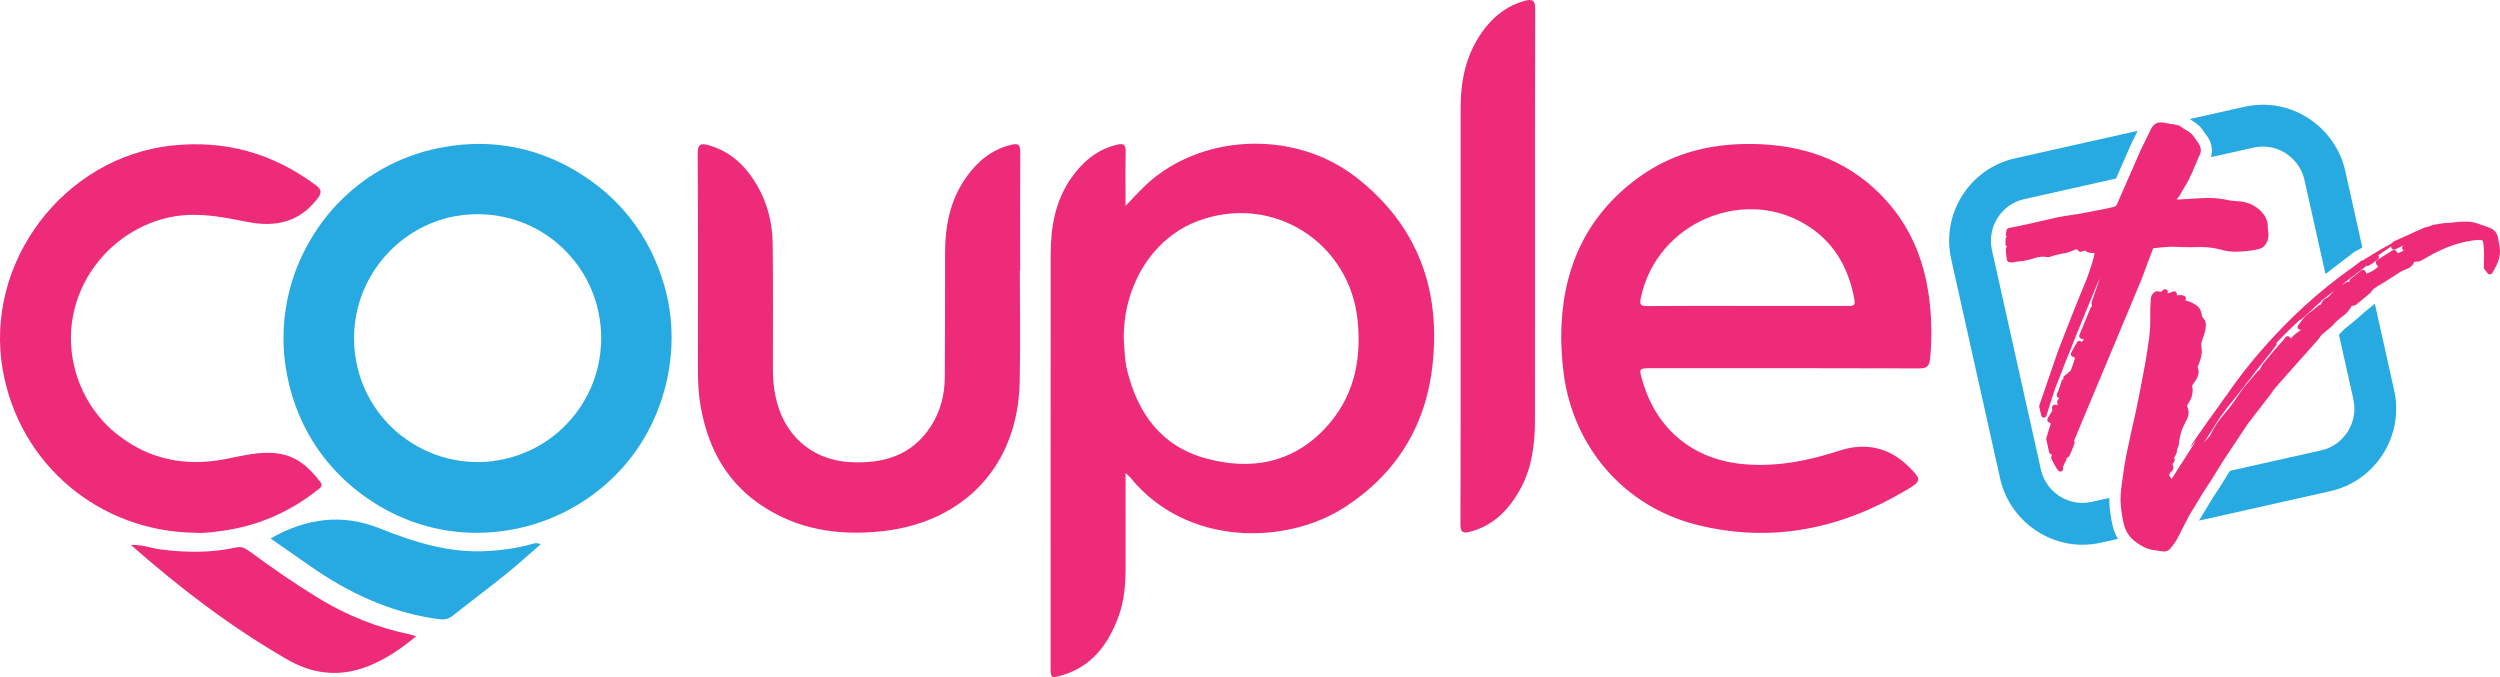 <svg xmlns="http://www.w3.org/2000/svg" width="192" height="52" viewBox="0 0 192 52">
    <g fill="none" fill-rule="evenodd">
        <g>
            <g>
                <g fill="#ED2B79">
                    <g>
                        <path d="M10.054 30.771c.91-.028 1.593.262 2.306.352 1.94.245 3.87.264 5.785-.16.405-.088.691.061.994.284 1.708 1.26 3.455 2.468 5.266 3.58 2.2 1.35 4.567 2.3 7.097 2.823.149.03.295.09.455.138-3.193 2.656-6.367 3.813-9.9 1.778-4.266-2.454-8.178-5.426-12.003-8.795z" transform="translate(-72, -10) translate(72, 10) translate(0, 11.079)"/>
                        <path fill-rule="nonzero" d="M21.333 23.746c-1.396-.188-2.724.189-4.064.44-3.008.565-5.754.053-8.2-1.85-2.944-2.288-4.27-6.206-3.314-9.803.966-3.647 4.089-6.43 7.72-7.005 1.896-.3 3.704.08 5.53.437 2.117.416 3.946.047 5.347-1.751.36-.462.396-.706-.118-1.086C20.948.693 17.308-.337 13.228.096 4.892.98-1.238 9.08.213 17.343c1.27 7.225 7.39 12.423 14.846 12.497.59.047 1.311-.057 2.028-.152 2.724-.378 5.159-1.441 7.318-3.15.205-.163.433-.29.188-.613-.84-1.104-1.808-1.982-3.26-2.179z" transform="translate(-72, -10) translate(72, 10) translate(0, 11.079)"/>
                    </g>
                    <path fill-rule="nonzero" d="M104.125 13.598c-4.496-3.49-11.27-3.383-15.584.136-.716.582-1.325 1.272-2.098 2.08 0-1.523-.016-2.86.009-4.197.008-.515-.171-.62-.649-.507-1.525.358-2.631 1.287-3.508 2.525-1.252 1.77-1.603 3.8-1.603 5.905-.011 10.56-.006 21.116-.006 31.676 0 .87.023.9.893.642 2.298-.681 3.547-2.395 4.33-4.531.464-1.261.54-2.578.537-3.91-.005-2.299-.003-4.601-.003-7.092.225.214.31.276.368.352 4.303 5.297 11.959 5.212 16.503 2.251 3.965-2.583 6.229-6.287 6.717-11.012.607-5.82-1.232-10.693-5.906-14.318zm-2.364 19.305c-2.534 2.693-5.718 3.233-9.133 2.308-3.438-.932-5.26-3.465-6.078-6.825-.19-.789-.182-1.596-.247-2.396-.017-4.131 2.25-7.722 5.684-9.014 5.73-2.153 11.714 1.62 12.287 7.725.295 3.093-.348 5.902-2.513 8.202zM148.21 23.322c-.31-2.932-1.287-5.592-3.261-7.824-2.55-2.885-5.828-4.219-9.6-4.416-3.446-.177-6.706.493-9.543 2.573-4.12 3.02-5.895 7.205-5.906 12.228.009.935.068 1.864.188 2.79.745 5.702 4.674 10.239 10.226 11.632 5.754 1.444 11.118.31 16.148-2.7 1.112-.664 1.115-.773.188-1.708-1.536-1.548-3.37-1.95-5.417-1.277-2.356.77-4.732 1.24-7.234 1.035-3.896-.318-6.777-2.631-7.864-6.425-.272-.951-.272-.951.682-.951 6.859-.003 13.717-.009 20.575.014.607.002.79-.186.842-.777.132-1.402.127-2.795-.025-4.194zm-6.311.172h-7.754c-2.559 0-5.117-.011-7.679.011-.474.003-.547-.135-.46-.568 1.18-5.927 8.19-8.83 13.11-5.407 1.915 1.331 2.898 3.242 3.308 5.5.092.517-.208.464-.525.464zM77.678 11.116c-1.525.363-2.631 1.298-3.502 2.539-1.207 1.72-1.59 3.684-1.595 5.747-.008 3.191.006 6.383-.02 9.572-.008 1.342-.334 2.626-1.072 3.765-1.48 2.289-3.71 2.897-6.269 2.747-2.544-.149-4.58-1.683-5.403-4.103-.337-.994-.46-2.015-.458-3.062.003-3.192.02-6.383-.017-9.572-.017-1.599-.39-3.135-1.208-4.531-.853-1.453-1.993-2.564-3.662-3.051-.637-.186-.896-.135-.89.661.037 5.058.017 10.118.02 15.176 0 1.322-.04 2.645.168 3.957.506 3.18 1.857 5.873 4.55 7.742 2.862 1.984 6.086 2.469 9.481 2.089 6.333-.71 10.388-5.109 10.512-11.47.059-2.853.011-5.707.011-8.558h.023c0-3.037-.011-6.07.008-9.108 0-.546-.157-.664-.677-.54zM117.095.067c-1.256.343-2.239 1.066-3.025 2.065-1.41 1.79-1.893 3.881-1.893 6.116-.003 5.19 0 10.377 0 15.567-.003 5.474.008 10.948-.014 16.422-.003.617.146.757.744.6 1.753-.462 2.907-1.627 3.775-3.136.96-1.671 1.196-3.515 1.202-5.4.008-4.23.003-8.46.003-12.688 0-6.304-.009-12.609.014-18.916 0-.667-.189-.8-.806-.63z" transform="translate(-72, -10) translate(72, 10)"/>
                </g>
                <g fill="#27AAE2">
                    <g>
                        <path d="M0 30.303c2.75-1.573 5.527-1.916 8.366-.782 2.694 1.078 5.404 1.928 8.347 1.745 1.115-.068 2.213-.217 3.286-.518.222-.062.421-.15.747-.003-.913.791-1.767 1.57-2.665 2.294-1.351 1.086-2.741 2.125-4.1 3.203-.335.261-.652.315-1.07.259-3.677-.498-6.93-2.004-9.931-4.123-.97-.682-1.944-1.354-2.98-2.075z" transform="translate(-72, -10) translate(72, 10) translate(20.78, 8.043) translate(0, 3.009)"/>
                        <path fill-rule="nonzero" d="M21.409 28.795c.078-.031.16-.062.238-.096.115-.048.225-.098.337-.15.118-.053.24-.106.36-.162l.202-.102c.16-.079.32-.16.475-.245.02-.01.039-.022.059-.033 1.244-.684 2.412-1.557 3.465-2.62 1.522-1.54 2.629-3.358 3.328-5.3.023-.065.048-.127.07-.189.029-.081.057-.163.082-.247.508-1.529.783-3.164.775-4.87-.008-1.84-.37-3.608-1.014-5.243-.716-1.88-1.814-3.633-3.308-5.122-.823-.819-1.716-1.52-2.66-2.108C21.524.844 18.822-.008 15.958 0c-.874.006-1.728.085-2.559.23-2.963.493-5.797 1.884-8.069 4.175-.85.858-1.572 1.798-2.17 2.797-.009.014-.02.028-.029.045-.07.119-.14.24-.207.358-.076.132-.152.267-.222.405-.003.006-.009.014-.012.023C1.6 10.11.986 12.47.994 14.976c.003 1.187.152 2.339.421 3.45.014.054.026.107.037.164.022.087.048.174.07.261.652 2.443 1.921 4.743 3.82 6.631.82.82 1.716 1.517 2.654 2.105.1.065.205.13.309.192l.106.062c2.202 1.297 4.752 2.04 7.462 2.029 1.736-.009 3.398-.31 4.946-.853.036-.014.073-.022.11-.037.168-.061.325-.123.48-.185zm-4.224-4.453v.009c-2.432.329-4.963-.287-7.016-1.852l-.008.005c-1.618-1.23-2.825-2.969-3.395-4.981l-.026-.11c-.86-3.183-.04-6.724 2.466-9.231 1.39-1.39 3.095-2.26 4.878-2.615.048-.008.096-.017.146-.022.2-.037.396-.062.598-.088.175-.02.349-.033.526-.042l.19-.008c.133-.006.267-.009.402-.009.492.003.975.042 1.447.116h.005c.267.042.528.098.787.16.067.017.132.031.196.048.16.042.318.09.475.14.165.054.331.113.494.178.087.034.171.067.258.104.234.099.461.206.686.324l.098.05c.814.44 1.581 1.005 2.266 1.703.461.467.863.968 1.208 1.497.003.003.006.009.008.014.152.234.29.473.419.715.042.082.084.16.123.245.07.138.132.279.194.42.503 1.162.781 2.448.781 3.805-.003 2.11-.682 4.052-1.834 5.626l-.017.025c-.151.206-.312.403-.48.597-.034.042-.073.081-.11.12-.157.175-.32.35-.491.513-.014.014-.03.025-.042.04-1.404 1.328-3.213 2.228-5.232 2.504z" transform="translate(-72, -10) translate(72, 10) translate(20.78, 8.043) translate(0, 3.009)"/>
                    </g>
                    <path fill-rule="nonzero" d="M143.395 2.004c-.044.093-.092.186-.137.279l-.407.83-1.12 2.555-7.053 1.582c-.85.191-1.578.704-2.047 1.444-.466.737-.62 1.615-.43 2.47l3.76 16.854c.332 1.486 1.672 2.564 3.188 2.564.239 0 .483-.028.72-.082l1.35-.304c-.006.405.02.814.081 1.208.043.312.099.63.172.931.084.369.224.71.407 1.008l-1.312.292c-.466.105-.943.158-1.418.158-3.002 0-5.659-2.133-6.316-5.074l-3.76-16.853c-.38-1.692-.076-3.431.85-4.895.927-1.463 2.368-2.476 4.056-2.856zm18.213 13.273l1.483 6.653c.778 3.493-1.424 6.972-4.91 7.751l-10.081 2.26 1.117-1.843.455-.681c.172-.27.346-.546.517-.833.098-.164.194-.313.29-.468l7.004-1.57c1.758-.394 2.87-2.15 2.477-3.915l-1.11-4.976c.05-.045.101-.09.15-.138.019-.02.038-.036.055-.059.166-.191.36-.366.573-.52.29-.206 1.03-.873 1.154-.986l.826-.675zM153.018 0c3.001 0 5.658 2.133 6.315 5.074l1.315 5.891c-.079.042-.152.085-.233.13-.026.016-.048.036-.073.053-.116.037-.225.093-.326.169l-1.652 1.264c-.185.137-.365.284-.547.425l-1.615-7.228c-.332-1.486-1.671-2.564-3.188-2.564-.238 0-.48.025-.719.079l-3.252.729c-.005-.02-.005-.04-.011-.06.042-.143.062-.29.062-.438 0-.282-.06-.55-.18-.794-.076-.158-.174-.31-.312-.484-.039-.045-.07-.09-.106-.152-.205-.338-.486-.614-.846-.822-.09-.05-.177-.11-.261-.172l4.21-.942c.466-.105.944-.158 1.418-.158z" transform="translate(-72, -10) translate(72, 10) translate(20.78, 8.043)"/>
                </g>
                <path d="M156.75 34.923c-.073.034-.093.136-.062.313.112-.096.247-.203.41-.313-.163-.03-.278-.03-.348 0zM156.255 32.478c-.014.076-.022.14-.022.194 0 .056-.009.118-.023.18.031.017.073.023.121.023.031-.065.05-.127.06-.192.008-.062.027-.13.058-.191h-.19c-.004-.006-.004-.009-.004-.014zM153.601 20.924c.329-.056.652-.115.975-.18.306-.081.606-.152.899-.216.292-.065.598-.113.92-.144.13-.014.26-.048.388-.096.13-.047.259-.098.388-.143 0-.048-.011-.087-.025-.121-.113 0-.203.008-.267.025l-.728.144c-.146.033-.286.053-.424.062-.137.008-.278.025-.424.059-.177.03-.36.064-.545.095-.185.031-.365.074-.542.121-.362.07-.707.135-1.05.197-.011.093-.011.197-.017.296.149-.037.298-.073.452-.099z" transform="translate(-72, -10) translate(72, 10)"/>
                <path d="M156.502 33.198c.065-.2.13-.405.191-.613l-.047-.096c-.031.034-.065.053-.096.062-.034.008-.064.028-.095.059-.017-.017-.028-.025-.037-.025-.008 0-.02-.009-.036-.023.047-.096.1-.188.157-.278.056-.088.115-.178.18-.273 0-.043-.003-.082-.012-.124-.008-.048-.01-.096-.01-.147.16.017.311.048.454.096-.03-.127-.056-.225-.07-.287-.017-.065-.034-.121-.048-.169.048-.065.087-.115.118-.155.034-.04.065-.084.096-.132-.096-.065-.177-.121-.242-.169.065-.143.12-.287.169-.433.047-.144.095-.296.143-.456.017.017.04.025.073.025-.031.096-.06.191-.084.29-.023.096-.05.191-.085.29-.016.03-.022.07-.022.107 0 .042-.008.076-.023.11.031-.031.07-.062.121-.085.048-.022.079-.05.096-.084.081-.144.16-.296.241-.459.079-.16.16-.338.239-.53-.081.035-.149.063-.205.085l-.18.085c-.017-.017-.025-.028-.025-.037 0-.008-.008-.02-.023-.036.048-.048.121-.105.217-.17.03-.03.073-.067.12-.106.048-.04.088-.076.121-.107.079-.178.146-.358.202-.54.057-.186.118-.375.18-.566-.03-.017-.076-.028-.132-.037-.056-.008-.123-.028-.205-.059.113-.225.239-.459.385-.698.048.048.09.104.12.169.352-.273.464-.538.338-.797-.031.034-.073.057-.121.074-.048.016-.09.039-.12.07l-.051-.025c.129-.304.252-.605.373-.904.12-.295.244-.6.374-.903h.073c0 .081-.003.149-.014.202-.009.057-.012.119-.012.18.017 0 .028.003.037.012.008.008.02.011.036.011.065-.079.124-.163.18-.25.056-.088.11-.183.157-.28.017-.016.012-.038-.01-.07-.026-.033-.054-.047-.085-.047-.034-.017-.112.008-.242.073-.033-.096-.047-.16-.047-.192.078-.256.163-.506.252-.745.088-.24.172-.49.253-.746.031-.079.054-.16.06-.24.008-.081.019-.16.036-.241.014-.014.01-.037-.014-.06-.023-.025-.05-.036-.085-.036-.081 0-.129.022-.143.073-.112.16-.216.363-.314.602-.16.386-.323.777-.483 1.168-.16.394-.32.786-.48 1.171-.099.256-.2.507-.301.749-.104.239-.205.49-.303.746-.099.256-.197.512-.304.76-.104.25-.205.495-.3.734l-.217.58c-.064.174-.134.349-.207.518-.073.169-.14.34-.205.518-.205.602-.402 1.221-.596 1.851.143.645.261 1.185.348 1.59.065-.225.127-.436.191-.63zm1.236-4.444c.04-.095.076-.191.11-.29.03.017.056.023.07.023.017 0 .042.008.073.025l-.216.577c-.034 0-.057-.003-.073-.011-.017-.009-.04-.011-.07-.011.03-.113.067-.217.106-.313zM153.666 21.231c.065-.008.16-.045.29-.11.08-.047.17-.076.277-.084.104-.008.205-.02.3-.037.13-.016.254-.008.371.026.121.03.214-.026.278-.17.273-.03.537-.055.792-.072.256-.017.498-.065.722-.144.29-.112.573-.16.854-.143.28.017.564-.031.85-.144.242-.098.495-.158.76-.183.263-.022.524-.05.78-.084.05-.017.112-.065.194-.144 0-.017-.009-.03-.026-.048l-.047-.048c-.113 0-.183.009-.217.023-.03.014-.056.037-.073.06-.016.024-.03.044-.047.061-.065-.03-.121-.062-.169-.084-.048-.026-.098-.029-.143-.012-.177.031-.357.074-.54.121-.185.048-.364.096-.541.144-.143.034-.284.053-.422.059-.134.008-.275.028-.418.06-.29.047-.581.092-.879.131-.295.043-.598.076-.902.11-.064.017-.129.031-.193.048-.065.017-.138.034-.217.048l-1.297.217c-.079.016-.155.028-.23.036-.057.006-.115.017-.177.028.003.104.008.217.017.327.02.003.039.008.053.008zM156.741 34.749c.113-.369.23-.737.36-1.106l.432-1.3c.034-.096.07-.195.11-.29.039-.096.084-.192.132-.287.047-.13.106-.245.18-.35.072-.103.115-.219.131-.348.031-.178.065-.352.096-.53.034-.177.12-.346.264-.506.017-.014.025-.031.025-.048s.009-.034.023-.048c.014-.064.03-.13.05-.194.014-.065.04-.143.07-.242-.03-.079-.016-.211.048-.397.065-.186.152-.34.264-.47.13-.146.191-.301.191-.47 0-.169.017-.34.048-.518.03 0 0-.017-.096-.048-.03.082-.064.17-.095.265-.034.096-.073.186-.12.265-.1.191-.209.377-.338.554-.13.177-.208.377-.239.602-.03.096-.059.197-.084.301-.025.105-.062.197-.11.276-.224.355-.39.718-.49 1.095-.105.377-.214.76-.327 1.146-.047.16-.084.32-.106.48-.026.161-.101.313-.23.457-.065.081-.113.177-.144.29-.034.112-.064.216-.095.312-.031.177-.057.35-.073.518-.017.166-.057.34-.121.518 0 0 .042.155.14.38.037-.099.073-.203.104-.307zM159.457 26.683c-.065.16-.135.32-.214.481-.146.208-.081.32.191.338 0-.178.031-.35.096-.518.062-.169.135-.332.216-.493.079-.16.152-.326.216-.495.062-.169.096-.34.096-.518-.143.194-.272.425-.385.698-.081.177-.154.346-.216.507zM173.387 29.368c.092-.057.168-.124.224-.209.054-.084.13-.143.222-.18.13-.093.208-.185.236-.278.028-.093.034-.203.014-.335-.129.056-.258.12-.39.194-.056.13-.107.262-.152.391l-.154.417zM165.388 29.84h-.11c-.039.206-.078.409-.126.614-.047.203-.087.408-.126.614-.036.185-.067.366-.095.543-.029.177-.062.357-.099.543-.092.464-.19.929-.292 1.393-.1.465-.2.929-.292 1.39-.056.26-.107.507-.152.738-.044.23-.087.478-.123.737l-.112.876c-.037.287-.073.582-.11.878l.166.194c.036-.11.076-.208.112-.293.037-.081.065-.171.084-.264.037-.074.056-.144.056-.209 0-.064.009-.143.029-.236.036-.15.084-.293.14-.43.056-.139.036-.282-.056-.431-.056-.093-.056-.17 0-.223.202-.149.312-.329.32-.543.008-.214.05-.422.124-.625.036-.092.05-.194.042-.306-.009-.11-.006-.214.014-.307.017-.056.028-.116.028-.18 0-.065.02-.127.056-.18.056-.13.115-.257.18-.378.064-.12.05-.264-.042-.43-.057-.073-.08-.166-.068-.279.009-.112.023-.214.042-.307.037-.182.073-.36.11-.529.036-.166.073-.332.112-.5.037-.186.056-.372.056-.558 0-.186.045-.352.138-.504.093-.166.11-.31.056-.43-.062-.121-.079-.245-.062-.377z" transform="translate(-72, -10) translate(72, 10)"/>
                <path fill="#ED2B79" fill-rule="nonzero" d="M189.442 17.024c.284 0 .565.047.86.149l.761.267.034.011c.401.133.648.38.733.735.064.281.115.568.154.856.042.346 0 .686-.12 1.018-.116.302-.273.608-.464.915-.04.06-.101.096-.171.099-.073 0-.138-.031-.177-.085-.054-.07-.099-.13-.135-.174-.031-.04-.065-.076-.096-.11-.039-.04-.061-.093-.061-.15 0-.348.005-.647.014-.911.005-.279-.009-.563-.042-.844-.02-.285-.085-.335-.085-.335-.014-.009-.078-.04-.264-.04-.047 0-.095.003-.149.006-.536.053-1.064.157-1.564.31-.505.154-1 .351-1.466.585-.23.104-.452.222-.665.352-.234.143-.453.264-.669.371-.056.025-.112.04-.174.04-.03 0-.059-.003-.09-.009-.028.017-.045.02-.078.02-.037 0-.073 0-.107.005-.11.262-.295.448-.545.538-.194.07-.37.15-.525.236l-.905.58c-.182.127-.376.248-.567.355-.18.098-.36.21-.536.335-.068.053-.127.115-.169.18-.064.098-.151.191-.267.284l-.915.752c-.059.064-.155.104-.258.104-.009 0-.02 0-.04.008-.025.011-.056.017-.084.017-.169.32-.399.588-.694.796-.275.195-.52.417-.727.662-.155.155-.298.279-.452.394-.132.101-.275.22-.436.36-.095.15-.207.298-.334.445l-.418.475c-.205.226-.402.445-.596.668-.196.225-.396.447-.6.672-.259.293-.52.586-.779.875-.258.288-.516.58-.775.876-.126.14-.233.284-.328.433-.107.163-.23.327-.365.484-.253.324-.503.648-.742.963-.241.318-.491.641-.75.976-.306.47-.62.943-.935 1.408-.326.48-.643.957-.94 1.415-.17.262-.335.532-.498.802-.168.279-.334.55-.502.811l-.447.67-1.163 1.914c-.16.3-.317.608-.463.9-.152.299-.309.605-.475.923-.14.245-.325.499-.553.763l-.025.025c-.118.099-.267.15-.444.15-.065 0-.132-.006-.202-.02-.228-.042-.427-.073-.612-.096-.242-.034-.464-.101-.666-.202-.236-.119-.466-.262-.682-.423-.236-.174-.425-.374-.568-.6-.16-.241-.278-.517-.345-.818-.065-.273-.118-.563-.157-.853-.096-.61-.104-1.224-.029-1.824.073-.574.158-1.17.25-1.773.07-.45.16-.914.267-1.379.099-.428.194-.884.29-1.356.112-.49.219-.963.32-1.424.098-.445.19-.907.289-1.413.163-.82.298-1.537.416-2.196.126-.712.238-1.449.331-2.186.053-.45.076-.912.067-1.377-.01-.467.003-.948.042-1.427 0-.21.093-.402.27-.534.048-.043.124-.085.239-.085.036 0 .078.006.12.014.048.012.096.02.152.031.048-.05.113-.101.191-.16.037-.028.082-.042.127-.042.039 0 .078.01.112.033.073.045.11.133.093.22-.006.028-.012.056-.014.079.148-.057.294-.107.435-.155.022-.009.045-.011.067-.011.045 0 .087.014.124.04.053.038.087.103.087.17 0 .046.006.071.008.085.014.006.031.009.06.009.07 0 .134-.003.193-.012.025-.002.05-.005.073-.005.101 0 .191.028.27.081.053.037.087.093.092.155.009.062-.01.121-.053.166.045.014.09.028.143.04.275.084.509.197.71.337.234.166.377.423.422.76.003.009.003.02.003.028 0 .062.011.09.02.099.19.191.286.391.286.597 0 .157-.02.332-.062.517-.059.217-.129.44-.216.667-.07.183-.09.36-.059.527.042.318.025.602-.048.85-.067.233-.151.464-.244.69 0 0-.003.002-.003.005.07.18.093.34.07.487-.02.14-.07.284-.151.422-.073.127-.152.245-.233.355-.051.07-.093.14-.121.216.059.144.07.327.033.555-.042.253-.117.461-.23.616l-.154.273c-.034.062-.02.093-.014.107.11.245.137.484.078.706-.05.192-.129.375-.233.544-.255.464-.415.97-.469 1.497 0 .098-.017.208-.056.307-.025.073-.059.157-.095.253-.009.023-.014.06-.014.101 0 .099-.026.192-.076.276-.026.07-.062.135-.11.194-.008.012-.02.028-.03.045.05.11.055.214.016.313-.03.081-.087.138-.152.18.034.065.06.127.07.188.026.127.003.313-.25.493 0 0-.022.031-.041.124-.012.042-.014.07-.014.087.1.115.146.214.157.298.18-.278.36-.562.539-.847.32-.51.64-1.007.946-1.477.14-.22.281-.445.416-.676-.98 1.224-.146.011.8-1.317.08-.127.169-.256.27-.38.003-.003.009-.008.011-.014.284-.397.562-.785.79-1.1l.033-.051c.16-.245.329-.476.5-.687l.013-.02.066-.098c.554-.822 4.004-5.756 9.532-9.609l.646-.495c.039-.03.084-.045.129-.045.005 0 .01.003.017.003l.092-.06c.014-.022.037-.041.062-.055l.177-.099c.618-.391 1.258-.768 1.92-1.123.015-.028.032-.06.054-.082.017-.016.037-.03.06-.039l1.375-.62c.25-.126.489-.23.714-.32l.325-.146c.029-.014.06-.02.088-.02.008 0 .016.003.025.003.12-.04.236-.076.345-.107.079-.056.144-.082.21-.082l.178-.017c.665-.146 1.059-.124 1.059-.124.42-.061.856-.092 1.291-.092zm-23.484-7.628c.082 0 .169.012.259.031.146.037.292.062.438.08.166.019.337.047.508.086.017.006.034.012.05.02.074.003.166.023.26.107.179.124.359.24.538.34.228.133.408.307.537.521.05.085.11.17.177.254.087.11.154.216.205.318.062.124.092.264.092.413 0 .144-.045.29-.134.434l-.55 1.294c-.16.28-.226.51-.35.71-.142.239-.288.49-.437.746-.098.2-.23.39-.39.565.02.003.05.009.098.009l1.932-.113c.132-.008.261-.011.393-.011.537 0 1.076.062 1.61.183.182.034.393.056.612.065.252.01.488.047.702.106.154.04.328.107.525.209.196.104.376.233.533.382.163.15.301.327.413.521.121.208.183.436.183.676 0 .152.011.304.036.453.034.183.028.366-.017.546-.022.13-.084.276-.185.42-.107.154-.227.258-.36.312-.246.081-.485.137-.718.166-.245.03-.464.053-.674.07-.177.014-.357.02-.537.02-.09 0-.177-.003-.267-.006-.28-.011-.55-.056-.806-.135-.525-.144-1.075-.217-1.628-.217-.06 0-.118 0-.177.003-.217.008-.436.011-.655.011-.421 0-.856-.011-1.294-.036-.245 0-.509.014-.773.04-.236.022-.483.047-.744.078-.022.067-.056.16-.11.29-.09.23-.188.484-.289.762l-.292.797-.11.3-.043.118-.013.035c-.014.04-.03.076-.047.113l-5.17 12.358c.047.087.05.18.01.264l-.162.437c-.06.155-.13.312-.208.467-.048.096-.135.143-.202.169l-.034.081c.006.026.008.054.003.082-.011.056-.048.101-.093.132l-.163.386c.006.053.009.107.006.16-.006.09-.068.166-.152.192-.02.005-.04.008-.059.008-.067 0-.132-.03-.171-.087-.202-.276-.376-.586-.517-.918-.02-.047-.022-.101-.005-.149l.053-.163h-.028c-.096-.006-.174-.073-.194-.166l-.216-.99c-.009-.037-.006-.071.003-.105.073-.256.146-.5.219-.729.045-.132.087-.267.129-.405-.042-.006-.082-.02-.115-.048-.045-.02-.076-.05-.093-.065-.07-.064-.087-.166-.045-.25.062-.124.126-.237.191-.338.053-.084.112-.172.171-.262 0-.017-.002-.033-.005-.05-.011-.062-.017-.13-.017-.2 0-.06.025-.118.07-.158.04-.034.087-.053.14-.053h.023c.073.008.146.017.216.03-.017-.064-.033-.123-.05-.174-.02-.065-.009-.138.033-.191l.118-.155c-.036-.025-.073-.05-.104-.076-.078-.06-.103-.166-.064-.256.067-.15.132-.312.188-.481.056-.166.11-.34.166-.524.02-.07.076-.124.146-.143-.028-.076-.014-.166.045-.226.064-.064.154-.135.264-.21.039-.037.084-.08.14-.124.034-.029.068-.057.096-.085.081-.186.151-.374.21-.566.042-.143.09-.292.138-.441-.06-.017-.124-.037-.194-.065-.056-.023-.098-.065-.12-.121-.02-.054-.018-.116.008-.17.135-.272.289-.548.452-.82.034-.057.09-.094.154-.102.009-.003.017-.003.026-.003.056 0 .11.023.148.062l.031.03c.096-.095.15-.18.174-.25-.03.017-.067.026-.1.026-.032 0-.062-.009-.093-.023l-.056-.028c-.102-.05-.146-.169-.102-.273.15-.352.293-.698.43-1.041.14-.344.284-.695.433-1.047.02-.054.061-.093.11-.113-.046-.146-.046-.202-.046-.225 0-.02.003-.042.009-.062.087-.281.185-.577.295-.872.11-.302.205-.58.289-.853.017-.042.028-.085.04-.121-.06.115-.119.242-.172.377-.188.45-.374.9-.56 1.354-.184.456-.37.909-.555 1.353-.118.304-.236.597-.351.867-.118.27-.23.55-.346.856-.126.332-.241.622-.353.886-.121.288-.236.569-.349.848l-.247.664c-.09.242-.168.436-.241.608-.076.174-.152.366-.234.588-.21.622-.435 1.32-.682 2.13-.028.09-.11.15-.202.15-.104-.003-.186-.074-.205-.166l-.146-.659c-.009-.037-.006-.076.005-.113l.102-.295c.148-.442.3-.881.452-1.317l.213-.622c.222-.64.444-1.284.666-1.934.095-.247.188-.484.28-.717.09-.234.183-.468.276-.71l.39-1.002c.132-.337.259-.661.39-.98.147-.37.301-.745.458-1.128.158-.38.31-.754.458-1.125.006-.026.034-.102.076-.22l.073-.203c.081-.228.16-.467.233-.712.07-.242.124-.464.16-.661.006-.028.009-.054.011-.073-.09-.009-.177-.011-.26-.011-.175 0-.335-.062-.475-.183-.096.042-.197.073-.304.095-.014.003-.028.003-.042.003-.076 0-.149-.042-.185-.11-.042-.078-.073-.078-.093-.078-.017 0-.04.002-.062.01-.168.054-.297.102-.387.136-.152.079-.32.132-.48.152-.133.017-.27.045-.408.079-.12.02-.222.042-.314.067-.096.026-.194.056-.295.09-.098.048-.188.07-.275.07-.012 0-.026 0-.04-.002-.126-.026-.253-.037-.373-.037-.2 0-.396.034-.584.102-.363.123-.739.208-1.118.244-.171.017-.346.045-.534.082-.048.008-.098.014-.146.014-.067 0-.135-.008-.202-.028-.079-.023-.138-.09-.152-.172-.045-.284-.073-.557-.09-.81-.005-.062.02-.124.065-.166.014-.012.028-.023.042-.031-.017-.006-.034-.017-.05-.031-.048-.04-.076-.099-.076-.16-.003-.125.003-.24.008-.355l.003-.051c.003-.07.04-.132.096-.169l-.009-.008c-.05-.045-.073-.11-.067-.178.008-.084.022-.16.036-.236l.014-.07c.014-.088.082-.155.169-.172.03-.009.062-.014.092-.023l.118-.025c.5-.096.989-.197 1.45-.304.334-.07.682-.149 1.036-.236.312-.08.657-.155 1.047-.24.39-.075.745-.137 1.084-.182.346-.045.7-.105 1.056-.178.374-.076.742-.146 1.104-.21.348-.063.713-.142 1.084-.234.124-.026.197-.09.245-.209l1.833-4.182c.135-.267.264-.532.394-.8.132-.27.26-.534.39-.796.118-.236.27-.388.452-.453.096-.034.197-.05.303-.05zm13.363 12.885c-.343.267-.646.507-.935.737-.028.023-.062.034-.096.04-.008.048-.03.093-.067.124-.247.21-.492.433-.728.658-.233.225-.483.453-.744.676-.04.033-.09.05-.137.05-.59.55-1.18 1.135-1.775 1.75.022.066.014.139-.028.198-.318.428-.646.853-.98 1.26-.326.4-.652.817-.967 1.245-.005.005-.005.008-.005.008l-.666.836c-.25.338-.528.692-.823 1.047-.28.338-.553.692-.809 1.058-.148.206-.289.422-.42.642-.13.217-.27.442-.436.69-.13.202-.259.402-.39.599l-.076.113v-.002l.01-.011.012-.013c.098-.112.202-.228.303-.34l.177-.197.014-.031c.262-.566.61-1.098 1.028-1.576.396-.453.764-.94 1.093-1.45.205-.32.446-.639.713-.943.267-.304.525-.61.772-.912.003-.005.009-.01.014-.016.043-.043.096-.082.163-.121.042-.074.082-.144.118-.217.05-.101.115-.203.203-.313.469-.58.966-1.162 1.482-1.736.04-.04.093-.104.174-.225.034-.05.093-.087.155-.093h.022c.057 0 .11.022.15.062l.084.084.028.034c.129-.174.286-.326.469-.45.11-.07.219-.155.328-.242-.003.003-.008.005-.011.005-.025.009-.05.014-.076.014-.067 0-.132-.033-.171-.09-.056-.078-.05-.185.011-.259.084-.1.169-.21.253-.332.093-.135.188-.247.286-.349.174-.157.354-.3.537-.439.177-.13.345-.264.5-.405.014-.014.03-.025.05-.034.042-.02.084-.03.127-.04.053-.244.202-.37.334-.433.129-.062.241-.146.331-.253.104-.124.214-.24.337-.352.017-.017.037-.034.062-.056zm5.288-3.44c-.213.1-.435.203-.665.313-.028.014-.06.02-.09.02-.056 0-.11-.023-.152-.065-.048-.05-.067-.12-.053-.188-.298.197-.63.425-.989.678.025.04.045.084.045.143 0 .062-.028.124-.076.164-.115.095-.233.183-.35.261l-.1.067-.124.083-.108.073c-.037.025-.076.036-.118.036-.031 0-.062-.005-.09-.02-.008-.002-.014-.008-.022-.014-.015.04-.031.076-.065.102-.494.38-.986.754-1.475 1.128l-.18.138c-.055.045-.112.088-.168.13.045-.023.087-.048.13-.07.084-.043.174-.09.26-.144.034-.02.074-.031.11-.031.04 0 .076.014.11.034-.012-.026-.014-.057-.014-.085.002-.062.03-.118.078-.155l.834-.667c.04-.03.085-.045.132-.045.054 0 .107.02.15.062.083.085.109.166.114.231.003 0 .003-.003.006-.003.272-.087.517-.216.725-.382.067-.057.132-.116.199-.172-.023-.011-.045-.023-.065-.042-.033-.031-.056-.065-.075-.099l-.017-.022c-.04-.045-.06-.107-.05-.17.008-.061.041-.115.095-.148.205-.13.404-.257.6-.378.192-.12.391-.244.593-.374.034-.022.073-.034.113-.034.053 0 .106.017.146.057.03.028.059.064.081.104.03.025.048.062.059.101.157-.065.315-.135.472-.22-.045-.016-.082-.05-.107-.095-.05-.09-.028-.206.048-.262.017-.014.036-.025.053-.04z" transform="translate(-72, -10) translate(72, 10)"/>
            </g>
        </g>
    </g>
</svg>
